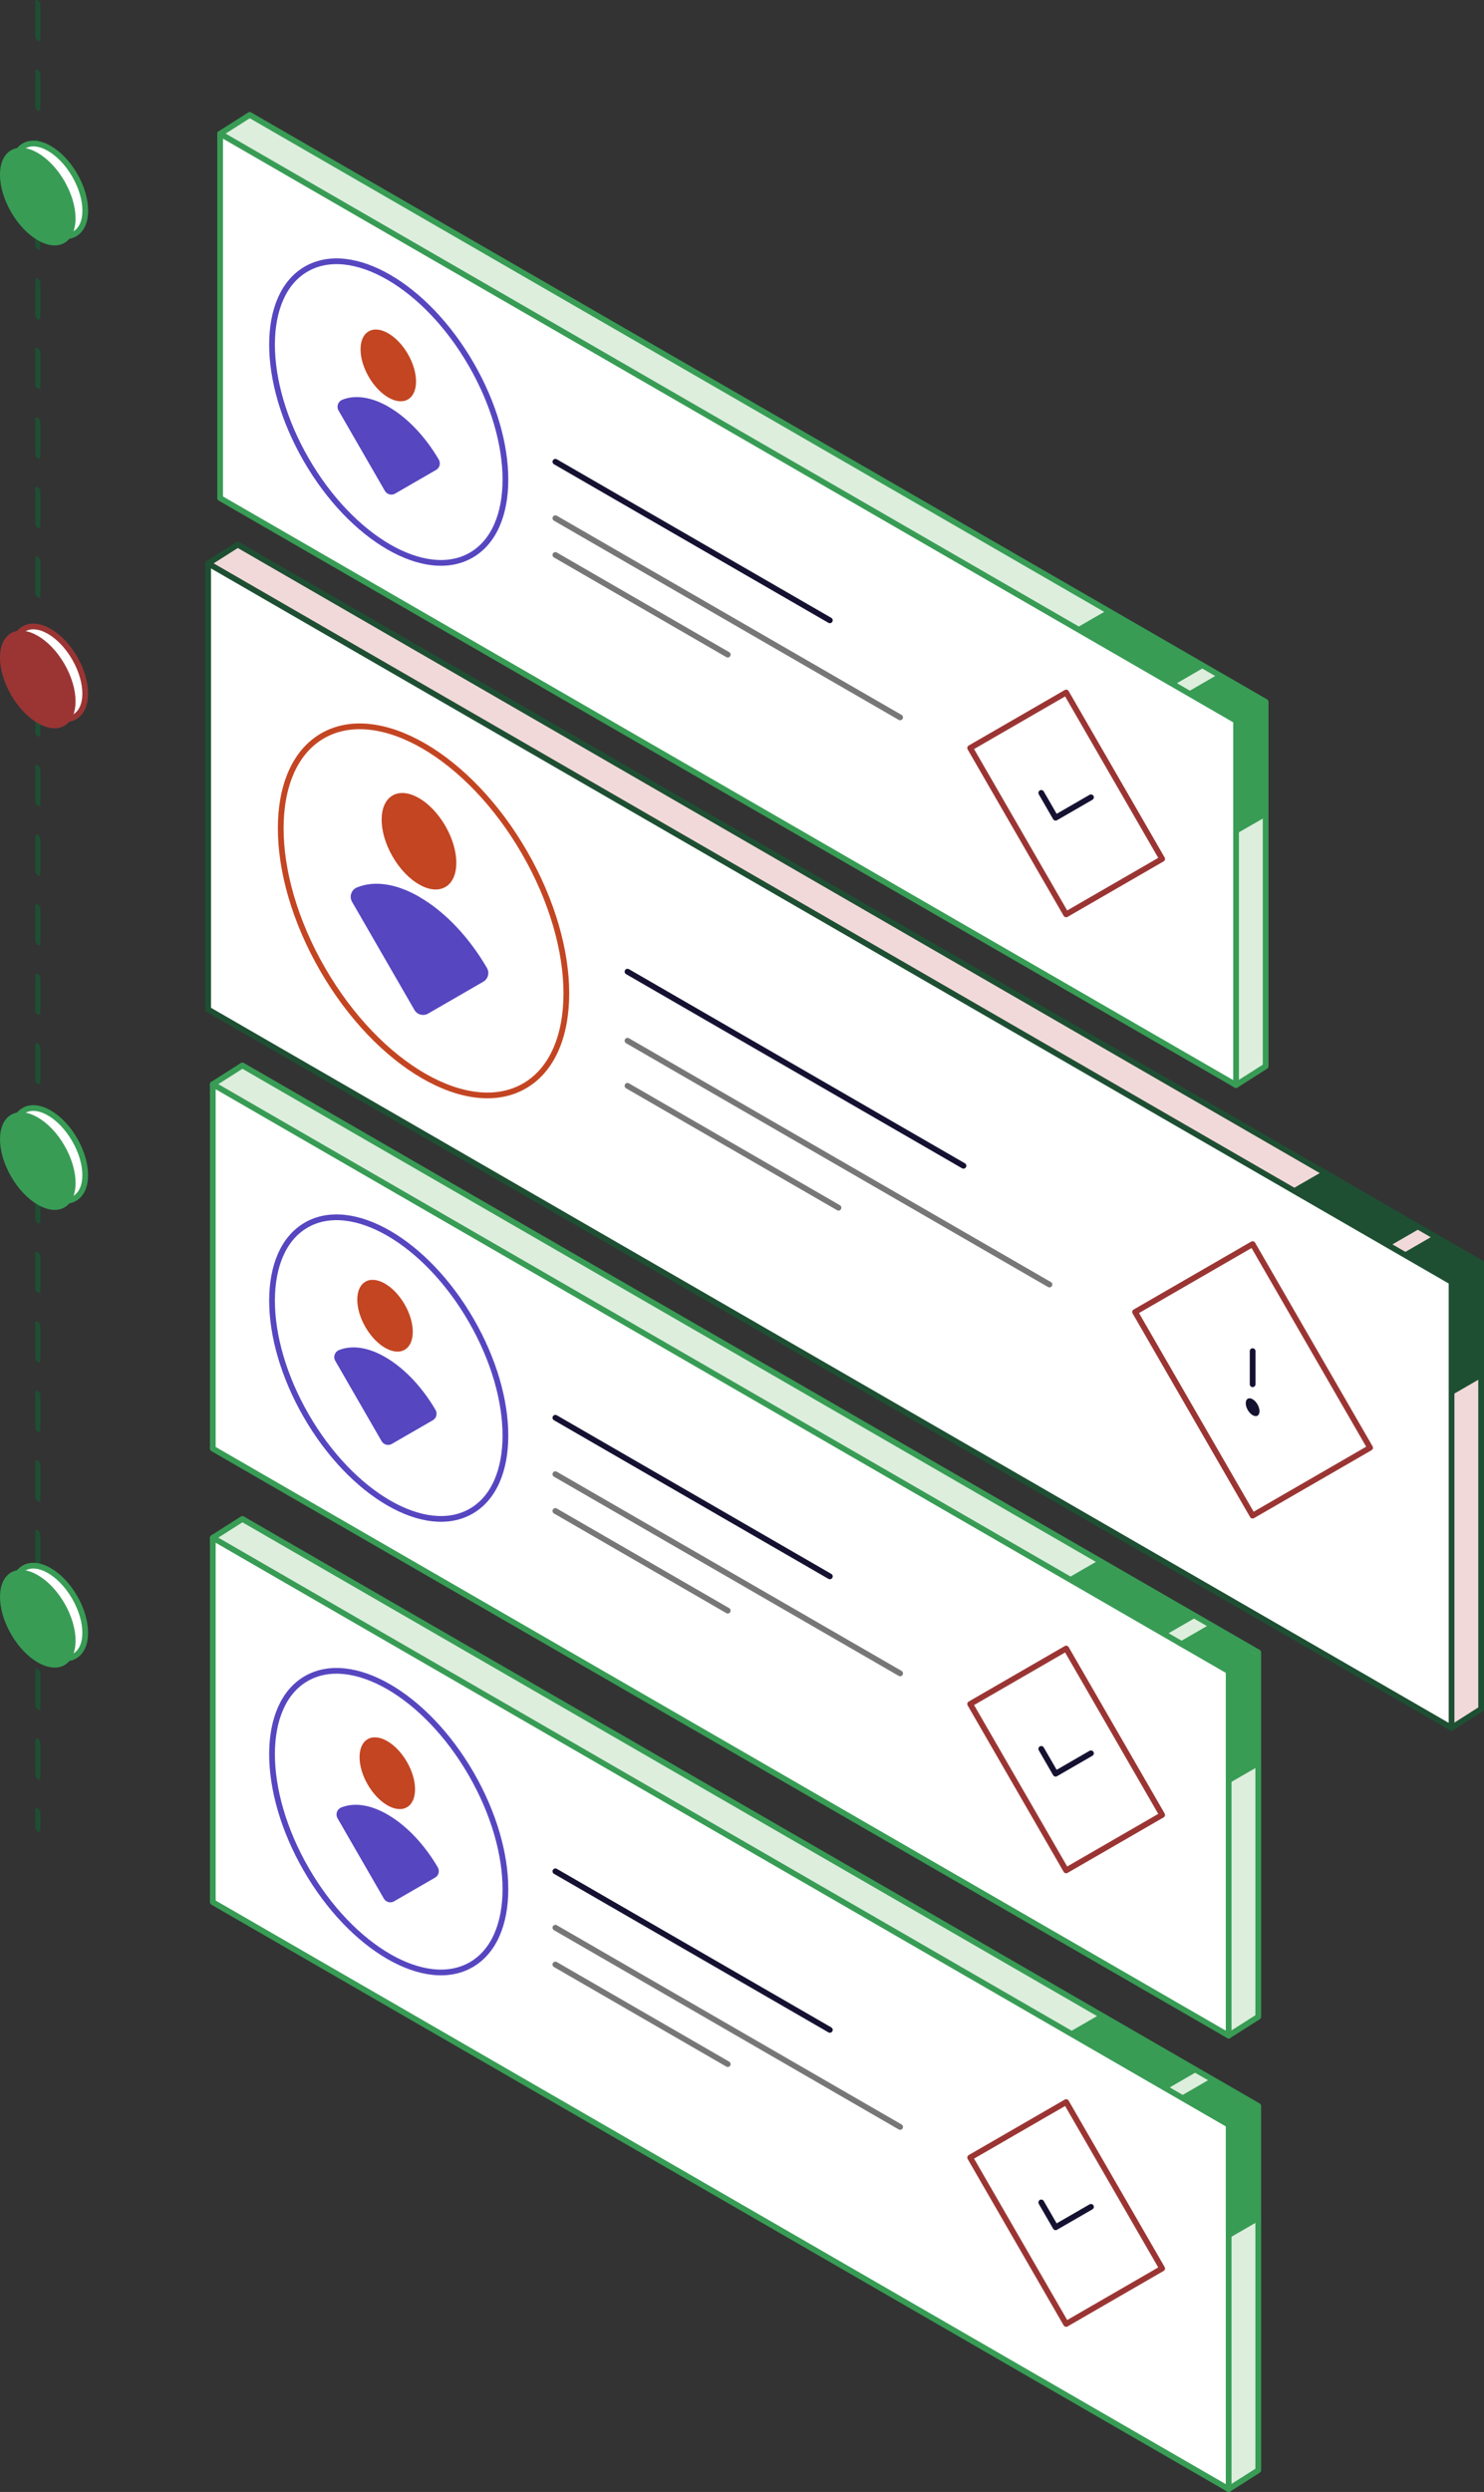 <?xml version="1.0" encoding="UTF-8"?>
<svg id="Layer_2" data-name="Layer 2" xmlns="http://www.w3.org/2000/svg" viewBox="0 0 258.87 434.38">
  <rect x="0" y="0" width="258.87" height="434.38" fill="#333333" stroke="none"/>
  <defs>
    <style>
      .cls-1 {
        stroke: #5646c0;
      }

      .cls-1, .cls-2, .cls-3, .cls-4, .cls-5, .cls-6, .cls-7, .cls-8, .cls-9 {
        stroke-linecap: round;
        stroke-linejoin: round;
      }

      .cls-1, .cls-3, .cls-7, .cls-8, .cls-9 {
        fill: none;
      }

      .cls-10, .cls-2, .cls-5, .cls-11 {
        fill: #fff;
      }

      .cls-10, .cls-2, .cls-6 {
        stroke: #389c55;
      }

      .cls-10, .cls-11 {
        stroke-miterlimit: 10;
      }

      .cls-12 {
        fill: #389c55;
      }

      .cls-12, .cls-13, .cls-14, .cls-15, .cls-16, .cls-17 {
        stroke-width: 0px;
      }

      .cls-13 {
        fill: #151131;
      }

      .cls-3 {
        stroke: #151131;
      }

      .cls-4 {
        fill: #f2d9d9;
      }

      .cls-4, .cls-5 {
        stroke: #1e4f33;
      }

      .cls-14 {
        fill: #1e4f33;
      }

      .cls-6 {
        fill: #ded;
      }

      .cls-15 {
        fill: #9a3534;
      }

      .cls-7 {
        stroke: #c34522;
      }

      .cls-11, .cls-9 {
        stroke: #9a3534;
      }

      .cls-8 {
        stroke: #777;
      }

      .cls-16 {
        fill: #c34522;
      }

      .cls-17 {
        fill: #5646c0;
      }
    </style>
  </defs>
  <g id="Layer_2-2" data-name="Layer 2">
    <g>
      <path class="cls-14" d="m6.59,310.15c-.24-.14-.44-.48-.44-.76v-6.06c0-.28.2-.39.44-.25s.44.48.44.76v6.06c0,.28-.2.39-.44.25Zm0-12.12c-.24-.14-.44-.48-.44-.76v-6.06c0-.28.2-.39.44-.25s.44.48.44.76v6.06c0,.28-.2.39-.44.25Zm0-12.12c-.24-.14-.44-.48-.44-.76v-6.06c0-.28.2-.39.44-.25s.44.48.44.76v6.06c0,.28-.2.39-.44.25Zm0-12.12c-.24-.14-.44-.48-.44-.76v-6.06c0-.28.2-.39.44-.25s.44.48.44.76v6.06c0,.28-.2.39-.44.25Zm0-12.12c-.24-.14-.44-.48-.44-.76v-6.06c0-.28.2-.39.44-.25s.44.48.44.76v6.06c0,.28-.2.39-.44.25Zm0-12.12c-.24-.14-.44-.48-.44-.76v-6.06c0-.28.2-.39.44-.25s.44.48.44.76v6.06c0,.28-.2.39-.44.25Zm0-12.12c-.24-.14-.44-.48-.44-.76v-6.06c0-.28.2-.39.44-.25s.44.48.44.76v6.06c0,.28-.2.39-.44.25Zm0-12.12c-.24-.14-.44-.48-.44-.76v-6.06c0-.28.2-.39.44-.25s.44.48.44.76v6.06c0,.28-.2.39-.44.25Zm0-12.12c-.24-.14-.44-.48-.44-.76v-6.06c0-.28.2-.39.44-.25s.44.48.44.76v6.06c0,.28-.2.39-.44.25Zm0-12.12c-.24-.14-.44-.48-.44-.76v-6.06c0-.28.2-.39.44-.25s.44.48.44.76v6.06c0,.28-.2.39-.44.25Zm0-12.12c-.24-.14-.44-.48-.44-.76v-6.06c0-.28.2-.39.44-.25s.44.48.44.76v6.06c0,.28-.2.39-.44.25Zm0-12.12c-.24-.14-.44-.48-.44-.76v-6.06c0-.28.2-.39.44-.25s.44.48.44.76v6.06c0,.28-.2.39-.44.25Zm0-12.12c-.24-.14-.44-.48-.44-.76v-6.06c0-.28.2-.39.44-.25s.44.48.44.76v6.06c0,.28-.2.39-.44.25Zm0-12.12c-.24-.14-.44-.48-.44-.76v-6.06c0-.28.2-.39.44-.25s.44.48.44.76v6.06c0,.28-.2.39-.44.25Zm0-12.12c-.24-.14-.44-.48-.44-.76v-6.06c0-.28.2-.39.44-.25s.44.48.44.76v6.06c0,.28-.2.39-.44.25Zm0-12.12c-.24-.14-.44-.48-.44-.76v-6.06c0-.28.2-.39.44-.25s.44.48.44.76v6.06c0,.28-.2.39-.44.25Zm0-12.12c-.24-.14-.44-.48-.44-.76v-6.06c0-.28.2-.39.44-.25s.44.48.44.76v6.06c0,.28-.2.39-.44.25Zm0-12.12c-.24-.14-.44-.48-.44-.76v-6.06c0-.28.2-.39.44-.25s.44.48.44.76v6.06c0,.28-.2.39-.44.25Zm0-12.12c-.24-.14-.44-.48-.44-.76v-6.06c0-.28.2-.39.44-.25s.44.48.44.76v6.06c0,.28-.2.39-.44.25Zm0-12.12c-.24-.14-.44-.48-.44-.76v-6.06c0-.28.2-.39.44-.25s.44.48.44.76v6.06c0,.28-.2.39-.44.25Zm0-12.12c-.24-.14-.44-.48-.44-.76v-6.06c0-.28.2-.39.44-.25s.44.48.44.76v6.06c0,.28-.2.39-.44.25Zm0-12.12c-.24-.14-.44-.48-.44-.76v-6.06c0-.28.2-.39.44-.25s.44.48.44.76v6.06c0,.28-.2.39-.44.25Zm0-12.12c-.24-.14-.44-.48-.44-.76v-6.06c0-.28.2-.39.44-.25s.44.48.44.76v6.06c0,.28-.2.39-.44.25Zm0-12.12c-.24-.14-.44-.48-.44-.76v-6.06c0-.28.2-.39.44-.25s.44.48.44.76v6.06c0,.28-.2.39-.44.25Zm0-12.12c-.24-.14-.44-.48-.44-.76v-6.06c0-.28.2-.39.44-.25s.44.48.44.76v6.06c0,.28-.2.39-.44.25Zm0-12.12c-.24-.14-.44-.48-.44-.76V.31c0-.28.2-.39.44-.25s.44.48.44.76v6.06c0,.28-.2.39-.44.25Z"/>
      <path class="cls-14" d="m6.59,319.25c-.24-.14-.44-.48-.44-.76v-3.04c0-.28.2-.39.44-.25s.44.48.44.76v3.04c0,.28-.2.39-.44.25Z"/>
    </g>
    <polygon class="cls-6" points="220.78 185.86 215.62 189.14 43.56 83.55 38.4 23.31 43.56 20.03 220.78 122.34 220.78 185.86"/>
    <polygon class="cls-6" points="219.49 351.55 214.33 354.83 42.28 249.23 37.12 189 42.28 185.72 219.49 288.03 219.49 351.55"/>
    <ellipse class="cls-10" cx="8.61" cy="33.1" rx="5.11" ry="8.85" transform="translate(-15.39 8.74) rotate(-30)"/>
    <ellipse class="cls-11" cx="8.61" cy="117.28" rx="5.11" ry="8.85" transform="translate(-57.49 20.02) rotate(-30)"/>
    <ellipse class="cls-10" cx="8.61" cy="201.22" rx="5.11" ry="8.85" transform="translate(-99.46 31.27) rotate(-30)"/>
    <ellipse class="cls-10" cx="8.61" cy="281" rx="5.11" ry="8.85" transform="translate(-139.35 41.95) rotate(-30)"/>
    <polygon class="cls-6" points="219.49 430.6 214.33 433.88 42.28 328.29 37.12 268.05 42.28 264.77 219.49 367.09 219.49 430.6"/>
    <polygon class="cls-4" points="258.37 297.9 253.21 301.18 41.47 172.68 36.31 98.22 41.47 94.94 258.37 220.16 258.37 297.9"/>
    <polygon class="cls-2" points="215.62 189.14 38.4 86.83 38.4 23.31 215.62 125.62 215.62 189.14"/>
    <ellipse class="cls-1" cx="67.81" cy="71.83" rx="16.62" ry="28.79" transform="translate(-26.83 43.53) rotate(-30)"/>
    <g>
      <rect class="cls-9" x="176.31" y="123.31" width="19.34" height="33.49" transform="translate(-45.11 111.75) rotate(-30)"/>
      <polyline class="cls-3" points="181.64 138.21 184.14 142.54 190.31 138.98"/>
    </g>
    <g>
      <line class="cls-3" x1="96.88" y1="80.49" x2="144.76" y2="108.13"/>
      <line class="cls-8" x1="96.88" y1="90.33" x2="157.02" y2="125.05"/>
      <line class="cls-8" x1="96.88" y1="96.74" x2="126.95" y2="114.11"/>
    </g>
    <polygon class="cls-5" points="253.21 301.18 36.31 175.96 36.31 98.22 253.21 223.44 253.21 301.18"/>
    <ellipse class="cls-7" cx="73.88" cy="158.78" rx="20.34" ry="35.23" transform="translate(-69.49 58.21) rotate(-30)"/>
    <g>
      <line class="cls-3" x1="109.46" y1="169.37" x2="168.07" y2="203.21"/>
      <line class="cls-8" x1="109.46" y1="181.41" x2="183.07" y2="223.91"/>
      <line class="cls-8" x1="109.46" y1="189.27" x2="146.27" y2="210.52"/>
    </g>
    <polygon class="cls-2" points="214.33 354.83 37.12 252.51 37.12 189 214.33 291.31 214.33 354.83"/>
    <ellipse class="cls-1" cx="67.81" cy="238.47" rx="16.62" ry="28.79" transform="translate(-110.15 65.86) rotate(-30)"/>
    <g>
      <rect class="cls-9" x="176.31" y="289.95" width="19.34" height="33.49" transform="translate(-128.43 134.08) rotate(-30)"/>
      <polyline class="cls-3" points="181.64 304.85 184.14 309.18 190.31 305.62"/>
    </g>
    <g>
      <line class="cls-3" x1="96.88" y1="247.13" x2="144.76" y2="274.78"/>
      <line class="cls-8" x1="96.88" y1="256.97" x2="157.02" y2="291.69"/>
      <line class="cls-8" x1="96.88" y1="263.38" x2="126.95" y2="280.75"/>
    </g>
    <polygon class="cls-2" points="214.33 433.88 37.12 331.57 37.12 268.05 214.33 370.37 214.33 433.88"/>
    <ellipse class="cls-1" cx="67.81" cy="317.53" rx="16.62" ry="28.79" transform="translate(-149.68 76.45) rotate(-30)"/>
    <g>
      <line class="cls-3" x1="96.88" y1="326.19" x2="144.76" y2="353.83"/>
      <line class="cls-8" x1="96.88" y1="336.02" x2="157.02" y2="370.75"/>
      <line class="cls-8" x1="96.88" y1="342.44" x2="126.95" y2="359.8"/>
    </g>
    <g>
      <rect class="cls-9" x="206.67" y="220.03" width="23.67" height="40.99" transform="translate(-90.99 141.48) rotate(-30)"/>
      <g>
        <line class="cls-3" x1="218.51" y1="235.52" x2="218.51" y2="241.29"/>
        <ellipse class="cls-13" cx="218.51" cy="245.29" rx=".98" ry="1.7" transform="translate(-93.37 142.12) rotate(-30)"/>
      </g>
    </g>
    <ellipse class="cls-12" cx="6.59" cy="34.26" rx="5.38" ry="9.32" transform="translate(-16.25 7.89) rotate(-30)"/>
    <ellipse class="cls-15" cx="6.59" cy="118.44" rx="5.38" ry="9.32" transform="translate(-58.34 19.16) rotate(-30)"/>
    <ellipse class="cls-12" cx="6.59" cy="202.39" rx="5.38" ry="9.32" transform="translate(-100.31 30.41) rotate(-30)"/>
    <ellipse class="cls-12" cx="6.59" cy="282.17" rx="5.38" ry="9.32" transform="translate(-140.2 41.1) rotate(-30)"/>
    <g>
      <rect class="cls-9" x="176.31" y="369.01" width="19.34" height="33.49" transform="translate(-167.96 144.67) rotate(-30)"/>
      <polyline class="cls-3" points="181.64 383.91 184.14 388.24 190.31 384.68"/>
    </g>
    <polyline class="cls-12" points="207 120.72 212.48 117.55 220.78 122.64 220.78 142.4 215.61 145.37 215.62 125.62 207 120.94"/>
    <polygon class="cls-12" points="205.13 119.19 210.56 116.05 193.45 106.18 188.02 109.31 205.13 119.19"/>
    <polyline class="cls-12" points="205.33 286.45 210.8 283.29 219.1 288.38 219.1 308.13 213.93 311.11 213.94 291.35 205.33 286.68"/>
    <polygon class="cls-12" points="203.45 284.92 208.88 281.79 191.77 271.91 186.35 275.04 203.45 284.92"/>
    <polyline class="cls-14" points="244.6 218.54 250.08 215.37 258.37 220.46 258.37 240.22 253.21 243.2 253.21 223.44 244.6 218.76"/>
    <polygon class="cls-14" points="242.73 217.01 248.15 213.88 231.05 204 225.62 207.13 242.73 217.01"/>
    <polyline class="cls-12" points="205.72 365.51 211.2 362.34 219.49 367.43 219.49 387.19 214.33 390.17 214.33 370.41 205.72 365.73"/>
    <polygon class="cls-12" points="203.84 363.98 209.27 360.84 192.16 350.97 186.74 354.1 203.84 363.98"/>
    <path class="cls-17" d="m67.8,70.92c-3.09-1.79-5.92-2.12-8.11-1.23-.73.3-1.03,1.18-.64,1.86l8.09,14.02c.36.62,1.15.83,1.77.48l7.17-4.14c.63-.36.83-1.17.46-1.8-2.26-3.86-5.34-7.22-8.75-9.19Z"/>
    <ellipse class="cls-16" cx="67.74" cy="63.7" rx="3.95" ry="6.85" transform="translate(-22.78 42.4) rotate(-30)"/>
    <path class="cls-17" d="m67.23,236.57c-3.09-1.79-5.92-2.12-8.11-1.23-.73.3-1.03,1.18-.64,1.86l8.09,14.02c.36.62,1.15.83,1.77.48l7.17-4.14c.63-.36.83-1.17.46-1.8-2.26-3.86-5.34-7.22-8.75-9.19Z"/>
    <ellipse class="cls-16" cx="67.17" cy="229.35" rx="3.95" ry="6.85" transform="translate(-105.68 64.31) rotate(-30)"/>
    <path class="cls-17" d="m67.62,316.3c-3.09-1.79-5.92-2.12-8.11-1.23-.73.3-1.03,1.18-.64,1.86l8.09,14.02c.36.62,1.15.83,1.77.48l7.17-4.14c.63-.36.83-1.17.46-1.8-2.26-3.86-5.34-7.22-8.75-9.19Z"/>
    <ellipse class="cls-16" cx="67.56" cy="309.09" rx="3.95" ry="6.85" transform="translate(-145.49 75.19) rotate(-30)"/>
    <path class="cls-17" d="m73.17,156.34c-4.16-2.4-7.96-2.85-10.9-1.65-.98.4-1.39,1.58-.86,2.5l10.88,18.85c.48.84,1.55,1.12,2.39.64l9.63-5.56c.85-.49,1.12-1.57.62-2.42-3.03-5.19-7.18-9.71-11.77-12.35Z"/>
    <ellipse class="cls-16" cx="73.09" cy="146.64" rx="5.32" ry="9.21" transform="translate(-63.53 56.19) rotate(-30)"/>
  </g>
</svg>
